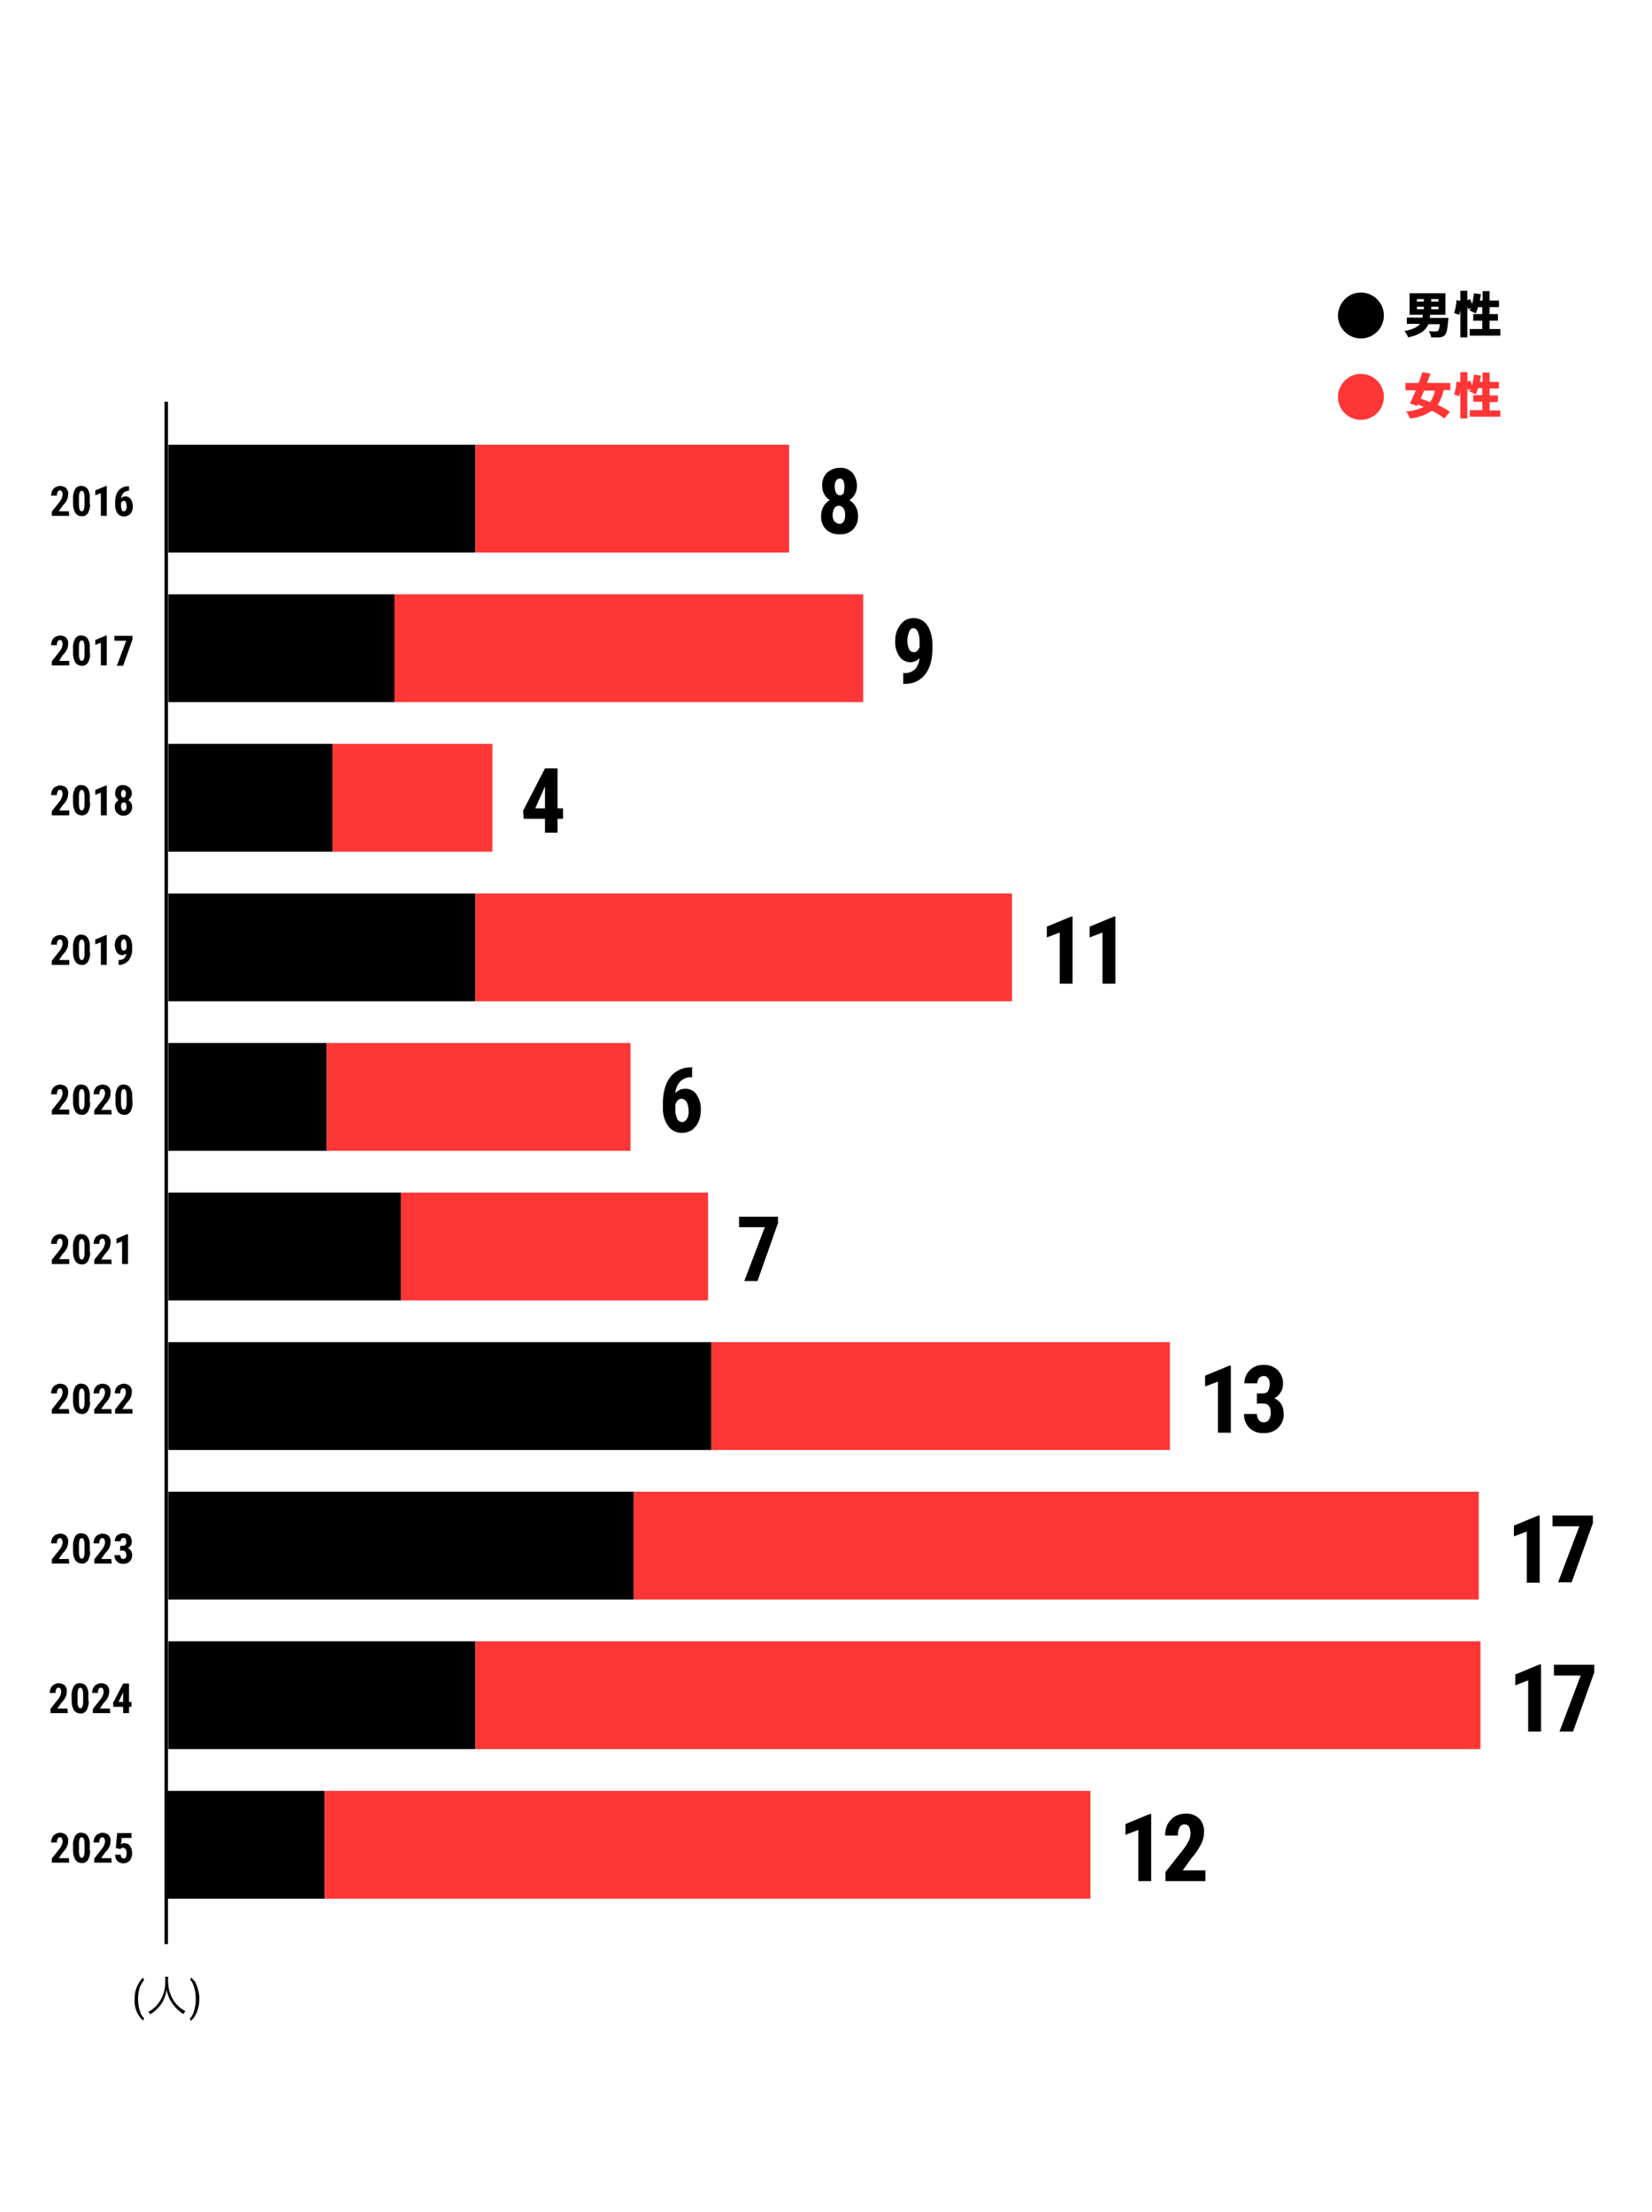 <?xml version="1.0" encoding="utf-8"?>
<!-- Generator: Adobe Illustrator 28.2.0, SVG Export Plug-In . SVG Version: 6.00 Build 0)  -->
<svg version="1.1" id="レイヤー_1" xmlns="http://www.w3.org/2000/svg" xmlns:xlink="http://www.w3.org/1999/xlink" x="0px"
	 y="0px" viewBox="0 0 475 636" style="enable-background:new 0 0 475 636;" xml:space="preserve">
<style type="text/css">
	.st0{fill:#FF3636;}
	.st1{fill:none;stroke:#000000;}
</style>
<g>
	<path id="パス_3716" d="M246.4,139.7c0,0.8-0.2,1.7-0.6,2.4c-0.4,0.7-0.9,1.3-1.6,1.7c0.7,0.4,1.4,1,1.8,1.8
		c0.5,0.8,0.7,1.7,0.7,2.7c0.1,1.4-0.4,2.8-1.4,3.9c-1,1-2.4,1.5-3.9,1.4c-1.4,0.1-2.8-0.4-3.9-1.4c-1-1-1.5-2.5-1.4-3.9
		c0-0.9,0.2-1.9,0.7-2.7c0.4-0.8,1.1-1.4,1.8-1.8c-0.7-0.4-1.2-1-1.6-1.7c-0.4-0.7-0.6-1.6-0.6-2.4c-0.1-1.4,0.4-2.8,1.4-3.8
		c1-0.9,2.3-1.4,3.6-1.4c1.4-0.1,2.7,0.4,3.7,1.4C246,137,246.4,138.4,246.4,139.7z M241.4,150.6c0.5,0,1-0.3,1.2-0.7
		c0.3-0.6,0.5-1.3,0.4-1.9c0-0.7-0.1-1.3-0.5-1.9c-0.3-0.4-0.7-0.7-1.3-0.7c-0.5,0-1,0.3-1.3,0.7c-0.3,0.6-0.5,1.3-0.5,1.9
		c0,0.7,0.1,1.3,0.5,1.9C240.4,150.3,240.9,150.6,241.4,150.6z M242.8,139.9c0-0.6-0.1-1.2-0.3-1.7c-0.2-0.4-0.6-0.7-1.1-0.6
		c-0.4,0-0.8,0.2-1,0.6c-0.3,0.5-0.4,1.1-0.4,1.7c0,0.6,0.1,1.2,0.4,1.8c0.2,0.4,0.6,0.7,1.1,0.7c0.5,0,0.9-0.3,1.1-0.7
		C242.7,141.1,242.8,140.5,242.8,139.9L242.8,139.9z"/>
	<path id="パス_3718" d="M264.4,189.2c-0.6,0.7-1.5,1.1-2.5,1.2c-1.3,0-2.6-0.6-3.3-1.7c-0.9-1.3-1.3-2.9-1.2-4.5
		c0-1.2,0.2-2.3,0.7-3.3c0.4-0.9,1.1-1.8,1.9-2.4c0.8-0.6,1.8-0.8,2.7-0.8c1,0,2,0.3,2.8,0.9c0.9,0.7,1.5,1.6,1.9,2.7
		c0.5,1.3,0.7,2.6,0.7,3.9v1.3c0,3.1-0.7,5.6-2.1,7.4c-1.4,1.8-3.6,2.8-5.9,2.7h-0.4v-3.1h0.2c1.2,0.1,2.3-0.3,3.2-1.1
		C263.9,191.5,264.3,190.4,264.4,189.2z M262.8,187.5c0.7,0,1.2-0.5,1.6-1.4v-1.7c0-1-0.1-1.9-0.5-2.8c-0.3-0.7-0.8-1-1.3-1
		s-0.9,0.3-1.2,1c-0.3,0.8-0.5,1.6-0.5,2.5c0,0.9,0.1,1.7,0.5,2.5C261.6,187.2,262.2,187.5,262.8,187.5z"/>
	<path id="パス_3727" class="st0" d="M412.6,112.2c-0.2,1.2-0.7,2.4-1.4,3.4c-0.9-0.4-1.9-0.7-2.7-1c0.3-0.7,0.6-1.5,1-2.3H412.6z
		 M417,112.2v-2.1h-6.7c0.4-0.9,0.7-1.8,1-2.7L409,107c-0.3,1-0.7,2-1.1,3.1h-3.8v2.1h3c-0.6,1.4-1.2,2.8-1.7,3.8l2.1,0.7l0.2-0.4
		c0.6,0.2,1.1,0.5,1.7,0.7c-1.6,0.7-3.3,1.2-5.1,1.3c0.5,0.6,0.8,1.3,1.1,2c2.3-0.2,4.4-0.9,6.3-2.2c1.3,0.6,2.5,1.4,3.6,2.2
		l1.6-1.9c-1.1-0.8-2.3-1.4-3.5-2c0.8-1.3,1.4-2.8,1.7-4.3L417,112.2z M428.3,118v-2.4h2.4v-1.9h-2.4v-2h2.7v-1.9h-2.7v-2.7h-2v2.7
		h-0.8c0.1-0.6,0.2-1.2,0.3-1.8l-2-0.3c-0.1,1.1-0.3,2.1-0.5,3.1c-0.2-0.5-0.4-1-0.6-1.4l-0.8,0.3V107h-2v2.9l-1.1-0.2
		c-0.1,1.3-0.3,2.5-0.7,3.7l1.5,0.5c0.1-0.4,0.2-0.9,0.3-1.3v7.7h2v-8.9c0.1,0.3,0.2,0.6,0.2,0.8l0.8-0.4c-0.1,0.2-0.2,0.5-0.4,0.7
		c0.6,0.3,1.2,0.6,1.8,0.9c0.3-0.6,0.5-1.2,0.7-1.8h1.2v2h-2.6v1.9h2.6v2.4h-3.6v1.9h8.8V118H428.3z"/>
	<path id="パス_3728" d="M407.4,88.2h2v0.7h-2V88.2z M407.4,86h2v0.7h-2V86z M413.6,86.7h-2.1V86h2.1V86.7z M413.6,88.9h-2.1v-0.7
		h2.1V88.9z M411.1,91.3c0-0.3,0.1-0.5,0.1-0.8h4.4v-6.2h-10.3v6.2h3.8c0,0.3-0.1,0.5-0.1,0.8h-4.5v1.8h3.8c-0.7,0.9-2,1.6-4.5,2.1
		c0.5,0.5,0.8,1.1,1.1,1.8c3.6-0.8,5.1-2.1,5.8-3.8h3.3c-0.1,1.1-0.3,1.7-0.5,1.9c-0.2,0.1-0.4,0.2-0.6,0.2c-0.4,0-1.3,0-2.1-0.1
		c0.4,0.6,0.6,1.2,0.7,1.8c0.9,0,1.7,0,2.3,0c0.6,0,1.1-0.2,1.6-0.6c0.5-0.5,0.8-1.7,1-4.2c0-0.3,0.1-0.8,0.1-0.8H411.1z
		 M428.3,94.6v-2.4h2.4v-1.9h-2.4v-2h2.7v-1.9h-2.7v-2.7h-2v2.7h-0.8c0.1-0.6,0.2-1.2,0.3-1.8l-2-0.3c-0.1,1.1-0.3,2.1-0.5,3.1
		c-0.2-0.5-0.4-1-0.6-1.4l-0.8,0.3v-2.7h-2v2.9l-1.1-0.2c-0.1,1.3-0.3,2.5-0.7,3.7l1.5,0.5c0.1-0.4,0.2-0.9,0.3-1.3V97h2v-8.9
		c0.1,0.3,0.2,0.6,0.2,0.8l0.8-0.4c-0.1,0.2-0.2,0.5-0.4,0.7c0.6,0.3,1.2,0.6,1.8,0.9c0.3-0.6,0.5-1.2,0.7-1.8h1.2v2h-2.6v1.9h2.6
		v2.4h-3.6v1.9h8.8v-1.9H428.3z"/>
	<path id="パス_3706" d="M19.9,148.3h-5v-1.2l2.3-2.9c0.2-0.3,0.5-0.7,0.6-1.1c0.1-0.3,0.2-0.6,0.2-0.9c0-0.3-0.1-0.6-0.2-0.9
		c-0.1-0.2-0.3-0.3-0.6-0.3c-0.3,0-0.5,0.1-0.6,0.4c-0.2,0.3-0.3,0.7-0.2,1.1h-1.7c0-0.5,0.1-1,0.3-1.4c0.2-0.4,0.5-0.8,0.9-1
		c0.4-0.2,0.9-0.4,1.3-0.4c0.7,0,1.3,0.2,1.8,0.6c0.4,0.5,0.7,1.1,0.6,1.8c0,0.5-0.1,1-0.3,1.5c-0.3,0.7-0.8,1.3-1.3,1.8l-1.1,1.6
		h2.9L19.9,148.3z M25.9,144.8c0.1,0.9-0.2,1.9-0.6,2.7c-0.4,0.6-1.1,1-1.8,0.9c-0.7,0-1.4-0.3-1.8-0.9c-0.5-0.8-0.7-1.7-0.7-2.6
		v-1.6c-0.1-0.9,0.2-1.9,0.6-2.7c0.4-0.6,1.1-1,1.8-0.9c0.7,0,1.4,0.3,1.8,0.9c0.5,0.8,0.7,1.7,0.6,2.6V144.8z M24.3,143.1
		c0-0.5,0-1-0.2-1.5c-0.1-0.3-0.3-0.5-0.6-0.5c-0.5,0-0.8,0.6-0.8,1.8v2.1c0,0.5,0,1,0.2,1.5c0.1,0.3,0.3,0.5,0.6,0.5
		c0.3,0,0.5-0.2,0.6-0.5c0.2-0.5,0.2-1,0.2-1.4V143.1z M30.7,148.3H29v-6.5l-1.6,0.6V141l3.1-1.3h0.2L30.7,148.3z M37.1,139.7v1.4
		H37c-0.5,0-1.1,0.2-1.5,0.6c-0.4,0.4-0.6,1-0.7,1.6c0.3-0.4,0.8-0.6,1.3-0.6c0.6,0,1.2,0.3,1.5,0.8c0.4,0.6,0.6,1.4,0.6,2.1
		c0,0.5-0.1,1-0.3,1.5c-0.2,0.4-0.5,0.8-0.9,1c-0.4,0.2-0.8,0.4-1.3,0.4c-0.7,0-1.4-0.3-1.9-0.9c-0.5-0.7-0.7-1.6-0.7-2.5v-0.6
		c0-0.8,0.1-1.7,0.4-2.5c0.3-0.7,0.7-1.2,1.3-1.6c0.6-0.4,1.3-0.6,1.9-0.6H37.1z M35.6,144c-0.2,0-0.4,0.1-0.5,0.2
		c-0.1,0.1-0.3,0.3-0.3,0.5v0.6c0,0.5,0.1,0.9,0.2,1.3c0.1,0.3,0.4,0.4,0.6,0.4c0.3,0,0.5-0.2,0.6-0.4c0.2-0.3,0.3-0.7,0.2-1.1
		c0-0.4-0.1-0.8-0.2-1.1C36.2,144.1,35.9,144,35.6,144z"/>
	<path id="パス_3707" d="M19.9,191.3h-5v-1.2l2.3-2.9c0.2-0.3,0.5-0.7,0.6-1.1c0.1-0.3,0.2-0.6,0.2-0.9c0-0.3-0.1-0.6-0.2-0.9
		c-0.1-0.2-0.3-0.3-0.6-0.3c-0.3,0-0.5,0.1-0.6,0.4c-0.2,0.3-0.3,0.7-0.2,1.1h-1.7c0-0.5,0.1-1,0.3-1.4c0.2-0.4,0.5-0.8,0.9-1
		c0.4-0.2,0.9-0.4,1.3-0.4c0.7,0,1.3,0.2,1.8,0.6c0.4,0.5,0.7,1.1,0.6,1.8c0,0.5-0.1,1-0.3,1.5c-0.3,0.7-0.8,1.3-1.3,1.8L17,190h2.9
		L19.9,191.3z M25.9,187.8c0.1,0.9-0.2,1.9-0.6,2.7c-0.4,0.6-1.1,1-1.8,0.9c-0.7,0-1.4-0.3-1.8-0.9c-0.5-0.8-0.7-1.7-0.7-2.6v-1.6
		c-0.1-0.9,0.2-1.9,0.6-2.7c0.4-0.6,1.1-1,1.8-0.9c0.7,0,1.4,0.3,1.8,0.9c0.5,0.8,0.7,1.7,0.6,2.6V187.8z M24.3,186.1
		c0-0.5,0-1-0.2-1.5c-0.1-0.3-0.3-0.5-0.6-0.5c-0.5,0-0.8,0.6-0.8,1.8v2.1c0,0.5,0,1,0.2,1.5c0.1,0.3,0.3,0.5,0.6,0.5
		c0.3,0,0.5-0.2,0.6-0.5c0.2-0.5,0.2-1,0.2-1.4V186.1z M30.7,191.3H29v-6.5l-1.6,0.6v-1.4l3.1-1.3h0.2L30.7,191.3z M38.1,183.8
		l-2.7,7.6h-1.8l2.7-7.2h-3.4v-1.4h5.2L38.1,183.8z"/>
	<g id="グループ_1364" transform="translate(33.988 44.157)">
		<rect id="長方形_3519" x="14.4" y="83.7" width="88.3" height="31"/>
		<path id="パス_3696" class="st0" d="M102.7,83.7h90.2v31h-90.2V83.7z"/>
	</g>
	<g id="グループ_1365" transform="translate(33.988 87.157)">
		<path id="パス_3697" d="M14.4,83.7h65.1v31H14.4V83.7z"/>
		<rect id="長方形_3520" x="79.4" y="83.7" class="st0" width="134.8" height="31"/>
	</g>
	<path id="パス_3708" class="st1" d="M47.8,115.5v443.4"/>
	<path id="パス_3724" class="st0" d="M391.3,107.5c3.6,0,6.6,2.9,6.6,6.6c0,3.6-2.9,6.6-6.6,6.6c-3.6,0-6.6-2.9-6.6-6.6
		C384.8,110.4,387.7,107.5,391.3,107.5C391.3,107.5,391.3,107.5,391.3,107.5z"/>
	<path id="パス_3725" d="M391.3,84.1c3.6,0,6.6,2.9,6.6,6.6c0,3.6-2.9,6.6-6.6,6.6c-3.6,0-6.6-2.9-6.6-6.6
		C384.8,87,387.7,84.1,391.3,84.1C391.3,84.1,391.3,84.1,391.3,84.1z"/>
	<path id="パス_3709" d="M160.3,232.4h1.6v3h-1.6v4h-3.6v-4h-6.1l-0.2-2.3l6.3-12.2h3.6L160.3,232.4z M153.9,232.4h2.8v-6.2
		l-0.1,0.1L153.9,232.4z"/>
	<path id="パス_3720" d="M308.4,282.8h-3.7v-14.7l-3.7,1.4v-3.1l7-2.9h0.4L308.4,282.8z M320.7,282.8H317v-14.7l-3.7,1.4v-3.1
		l7-2.9h0.4L320.7,282.8z"/>
	<path id="パス_3714" d="M199,306.7v3h-0.2c-1.2-0.1-2.3,0.4-3.2,1.2c-0.8,0.9-1.4,2.1-1.4,3.4c0.7-0.9,1.8-1.3,2.9-1.3
		c1.3,0,2.5,0.6,3.2,1.7c0.9,1.4,1.3,3,1.2,4.6c0,1.1-0.2,2.2-0.7,3.3c-0.4,0.9-1.1,1.7-1.9,2.3c-0.8,0.5-1.8,0.8-2.8,0.8
		c-1.6,0-3.1-0.7-4-2c-1.1-1.6-1.6-3.5-1.5-5.4v-1.3c0-1.8,0.3-3.7,1-5.4c0.6-1.4,1.5-2.7,2.8-3.5c1.2-0.8,2.7-1.3,4.2-1.2
		L199,306.7z M196,315.9c-0.4,0-0.8,0.1-1.1,0.4c-0.3,0.3-0.5,0.7-0.7,1.1v1.3c-0.1,1,0.1,2,0.5,2.9c0.2,0.6,0.8,0.9,1.4,1
		c0.6,0,1.1-0.4,1.4-0.9c0.4-0.7,0.6-1.6,0.5-2.4c0-0.8-0.2-1.7-0.5-2.4C197.1,316.3,196.6,315.9,196,315.9z"/>
	<path id="パス_3715" d="M223.6,351.9l-5.8,16.4H214l5.9-15.5h-7.4v-3h11.2V351.9z"/>
	<path id="パス_3722" d="M353.9,411.9h-3.7v-14.7l-3.7,1.4v-3.1l7-2.9h0.4L353.9,411.9z M361.3,400.6h1.8c0.6,0,1.2-0.2,1.5-0.7
		c0.3-0.6,0.5-1.2,0.5-1.9c0-0.6-0.1-1.3-0.5-1.8c-0.3-0.4-0.8-0.7-1.3-0.6c-0.5,0-1,0.2-1.3,0.6c-0.3,0.4-0.5,1-0.5,1.5h-3.7
		c0-0.9,0.2-1.9,0.7-2.7c0.5-0.8,1.1-1.4,1.9-1.9c0.8-0.5,1.8-0.7,2.8-0.7c1.5-0.1,3,0.4,4.2,1.5c1,1.1,1.6,2.5,1.5,4
		c0,0.9-0.2,1.7-0.7,2.4c-0.4,0.7-1,1.3-1.8,1.7c0.8,0.3,1.6,1,2,1.7c0.5,0.8,0.7,1.8,0.7,2.7c0.1,1.5-0.5,3-1.6,4.1
		c-1.2,1.1-2.7,1.6-4.3,1.5c-1.5,0.1-2.9-0.5-4-1.5c-1-1.1-1.6-2.5-1.5-4h3.7c0,0.6,0.2,1.2,0.5,1.7c0.3,0.4,0.8,0.7,1.4,0.7
		c0.6,0,1.2-0.2,1.5-0.7c0.4-0.6,0.6-1.2,0.6-1.9c0-1.9-0.7-2.8-2.2-2.8h-1.8V400.6z"/>
	<path id="パス_3729" d="M442.7,455h-3.7v-14.7l-3.7,1.4v-3.1l7-2.9h0.4L442.7,455z M458,437.9l-6.1,17H448l6.1-16.1h-7.7v-3.1
		H458V437.9z"/>
	<path id="パス_3730" d="M443.1,497.8h-3.7v-14.7l-3.7,1.4v-3.1l7-2.9h0.4L443.1,497.8z M458.4,480.8l-6.1,17h-3.9l6.1-16.1h-7.7
		v-3.1h11.6V480.8z"/>
	<path id="パス_3723" d="M331,540.8h-3.7v-14.7l-3.7,1.4v-3.1l7-2.9h0.4L331,540.8z M346.4,540.8h-11.3v-2.6l5.2-6.6
		c0.6-0.8,1.1-1.6,1.5-2.4c0.3-0.6,0.5-1.3,0.5-2c0-0.7-0.1-1.4-0.4-2c-0.3-0.5-0.7-0.7-1.3-0.7c-0.6,0-1.2,0.3-1.4,0.8
		c-0.4,0.7-0.6,1.5-0.5,2.4h-3.7c0-1.1,0.2-2.2,0.7-3.2c0.5-0.9,1.2-1.7,2.1-2.3c0.9-0.5,1.9-0.8,3-0.8c1.5-0.1,2.9,0.4,4,1.4
		c1,1.1,1.5,2.5,1.4,4c0,1.1-0.3,2.3-0.8,3.3c-0.8,1.5-1.7,2.9-2.8,4.1l-2.5,3.5h6.5V540.8z"/>
	<path id="パス_3731" d="M38.7,574.8c0-1,0.1-2,0.4-2.9c0.3-0.9,0.7-1.7,1.2-2.4c0.2-0.3,0.5-0.7,0.9-0.9l0.2,0.7
		c-0.5,0.6-0.9,1.3-1.2,2c-0.3,1-0.5,2-0.5,3l0,0.5c0,1.2,0.2,2.5,0.6,3.6c0.2,0.7,0.6,1.3,1.1,1.8l-0.2,0.7
		c-0.4-0.3-0.8-0.7-1.1-1.2C39.1,578.4,38.6,576.6,38.7,574.8z M47.5,568.5c0,0.4,0.1,0.7,0,1.1c0.1,2.6-0.8,5.1-2.5,7
		c-0.7,0.7-1.5,1.4-2.4,1.8c0.3,0.2,0.5,0.4,0.6,0.7c0.8-0.5,1.6-1.1,2.2-1.8c0.7-0.7,1.3-1.5,1.7-2.5c0.4-0.9,0.7-1.8,0.8-2.7
		c0.3,1.4,0.8,2.7,1.6,3.8c0.8,1.2,1.9,2.3,3.2,3.1c0.2-0.3,0.4-0.5,0.6-0.8c-0.5-0.3-1-0.6-1.4-0.9c-0.7-0.6-1.3-1.2-1.8-1.9
		c-0.7-1-1.2-2.2-1.5-3.4c-0.2-0.9-0.2-1.7-0.3-2.6c0-0.4,0-0.7,0.1-1.1H47.5z M57.3,574.9c0,1.6-0.4,3.2-1.2,4.6
		c-0.3,0.6-0.8,1.1-1.3,1.5l-0.2-0.7c0.6-0.6,1-1.4,1.2-2.2c0.3-1,0.5-2.1,0.5-3.2v-0.2c0-1.4-0.2-2.7-0.7-4
		c-0.2-0.6-0.5-1.1-0.9-1.5l0.2-0.7c0.5,0.4,0.9,0.9,1.3,1.4C56.9,571.5,57.4,573.2,57.3,574.9L57.3,574.9z"/>
	<path id="パス_3710" d="M19.9,234.4h-5v-1.2l2.3-2.9c0.2-0.3,0.5-0.7,0.6-1.1c0.1-0.3,0.2-0.6,0.2-0.9c0-0.3-0.1-0.6-0.2-0.9
		c-0.1-0.2-0.3-0.3-0.6-0.3c-0.3,0-0.5,0.1-0.6,0.4c-0.2,0.3-0.3,0.7-0.2,1.1h-1.7c0-0.5,0.1-1,0.3-1.4c0.2-0.4,0.5-0.8,0.9-1
		c0.4-0.2,0.9-0.4,1.3-0.4c0.7,0,1.3,0.2,1.8,0.6c0.4,0.5,0.7,1.1,0.6,1.8c0,0.5-0.1,1-0.3,1.5c-0.3,0.7-0.8,1.3-1.3,1.8L17,233h2.9
		L19.9,234.4z M25.9,230.8c0.1,0.9-0.2,1.9-0.6,2.7c-0.4,0.6-1.1,1-1.8,0.9c-0.7,0-1.4-0.3-1.8-0.9c-0.5-0.8-0.7-1.7-0.7-2.6v-1.6
		c-0.1-0.9,0.2-1.9,0.6-2.7c0.4-0.6,1.1-1,1.8-0.9c0.7,0,1.4,0.3,1.8,0.9c0.5,0.8,0.7,1.7,0.6,2.6V230.8z M24.3,229.1
		c0-0.5,0-1-0.2-1.5c-0.1-0.3-0.3-0.5-0.6-0.5c-0.5,0-0.8,0.6-0.8,1.8v2.1c0,0.5,0,1,0.2,1.5c0.1,0.3,0.3,0.5,0.6,0.5
		c0.3,0,0.5-0.2,0.6-0.5c0.2-0.5,0.2-1,0.2-1.4V229.1z M30.7,234.4H29v-6.5l-1.6,0.6v-1.4l3.1-1.3h0.2L30.7,234.4z M37.9,228.1
		c0,0.4-0.1,0.8-0.3,1.1c-0.2,0.3-0.4,0.6-0.7,0.8c0.3,0.2,0.6,0.5,0.8,0.8c0.2,0.4,0.3,0.8,0.3,1.2c0,0.7-0.2,1.3-0.7,1.8
		c-0.5,0.5-1.1,0.7-1.8,0.7c-0.7,0-1.3-0.2-1.8-0.7c-0.5-0.5-0.7-1.1-0.7-1.8c0-0.4,0.1-0.9,0.3-1.2c0.2-0.3,0.5-0.6,0.8-0.8
		c-0.3-0.2-0.6-0.5-0.7-0.8c-0.2-0.3-0.3-0.7-0.3-1.1c0-0.6,0.2-1.3,0.6-1.8c0.4-0.4,1.1-0.7,1.7-0.6c0.6,0,1.2,0.2,1.7,0.6
		C37.7,226.8,37.9,227.4,37.9,228.1L37.9,228.1z M35.6,233.1c0.2,0,0.5-0.1,0.6-0.3c0.1-0.3,0.2-0.6,0.2-0.9c0-0.3-0.1-0.6-0.2-0.9
		c-0.1-0.2-0.3-0.3-0.6-0.3c-0.2,0-0.5,0.1-0.6,0.3c-0.2,0.3-0.2,0.6-0.2,0.9c0,0.3,0.1,0.6,0.2,0.9C35.1,233,35.3,233.1,35.6,233.1
		L35.6,233.1z M36.2,228.2c0-0.3,0-0.6-0.2-0.8c-0.1-0.2-0.3-0.3-0.5-0.3c-0.2,0-0.4,0.1-0.5,0.3c-0.1,0.3-0.2,0.5-0.2,0.8
		c0,0.3,0,0.6,0.2,0.8c0.1,0.2,0.3,0.3,0.5,0.3c0.2,0,0.4-0.1,0.5-0.3C36.2,228.7,36.2,228.5,36.2,228.2z"/>
	<path id="パス_3711" d="M19.9,277.4h-5v-1.2l2.3-2.9c0.2-0.3,0.5-0.7,0.6-1.1c0.1-0.3,0.2-0.6,0.2-0.9c0-0.3-0.1-0.6-0.2-0.9
		c-0.1-0.2-0.3-0.3-0.6-0.3c-0.3,0-0.5,0.1-0.6,0.4c-0.2,0.3-0.3,0.7-0.2,1.1h-1.7c0-0.5,0.1-1,0.3-1.4c0.2-0.4,0.5-0.8,0.9-1
		c0.4-0.2,0.9-0.4,1.3-0.4c0.7,0,1.3,0.2,1.8,0.6c0.4,0.5,0.7,1.1,0.6,1.8c0,0.5-0.1,1-0.3,1.5c-0.3,0.7-0.8,1.3-1.3,1.8L17,276h2.9
		L19.9,277.4z M25.9,273.8c0.1,0.9-0.2,1.9-0.6,2.7c-0.4,0.6-1.1,1-1.8,0.9c-0.7,0-1.4-0.3-1.8-0.9c-0.5-0.8-0.7-1.7-0.7-2.6v-1.6
		c-0.1-0.9,0.2-1.9,0.6-2.7c0.4-0.6,1.1-1,1.8-0.9c0.7,0,1.4,0.3,1.8,0.9c0.5,0.8,0.7,1.7,0.6,2.6V273.8z M24.3,272.1
		c0-0.5,0-1-0.2-1.5c-0.1-0.3-0.3-0.5-0.6-0.5c-0.5,0-0.8,0.6-0.8,1.8v2.1c0,0.5,0,1,0.2,1.5c0.1,0.3,0.3,0.5,0.6,0.5
		c0.3,0,0.5-0.2,0.6-0.5c0.2-0.5,0.2-1,0.2-1.4V272.1z M30.7,277.4H29v-6.5l-1.6,0.6v-1.4l3.1-1.3h0.2L30.7,277.4z M36.3,274.1
		c-0.3,0.3-0.7,0.5-1.2,0.5c-0.6,0-1.2-0.3-1.5-0.8c-0.4-0.6-0.6-1.4-0.6-2.1c0-0.5,0.1-1.1,0.3-1.5c0.2-0.4,0.5-0.8,0.9-1.1
		c0.4-0.3,0.8-0.4,1.3-0.4c0.5,0,0.9,0.1,1.3,0.4c0.4,0.3,0.7,0.7,0.9,1.2c0.2,0.6,0.3,1.2,0.3,1.8v0.6c0.1,1.2-0.3,2.4-1,3.4
		c-0.7,0.8-1.7,1.3-2.7,1.3h-0.2V276h0.1c0.5,0,1.1-0.1,1.5-0.5C36.1,275.1,36.3,274.6,36.3,274.1L36.3,274.1z M35.6,273.3
		c0.3,0,0.6-0.2,0.8-0.7v-0.8c0-0.4-0.1-0.9-0.2-1.3c-0.2-0.3-0.4-0.5-0.6-0.5s-0.4,0.2-0.6,0.5c-0.2,0.4-0.2,0.8-0.2,1.2
		c0,0.4,0.1,0.8,0.2,1.2C35.1,273.1,35.3,273.3,35.6,273.3L35.6,273.3z"/>
	<path id="パス_3712" d="M19.9,320.4h-5v-1.2l2.3-2.9c0.2-0.3,0.5-0.7,0.6-1.1c0.1-0.3,0.2-0.6,0.2-0.9c0-0.3-0.1-0.6-0.2-0.9
		c-0.1-0.2-0.3-0.3-0.6-0.3c-0.3,0-0.5,0.1-0.6,0.4c-0.2,0.3-0.3,0.7-0.2,1.1h-1.7c0-0.5,0.1-1,0.3-1.4c0.2-0.4,0.5-0.8,0.9-1
		c0.4-0.2,0.9-0.4,1.3-0.4c0.7,0,1.3,0.2,1.8,0.6c0.4,0.5,0.7,1.1,0.6,1.8c0,0.5-0.1,1-0.3,1.5c-0.3,0.7-0.8,1.3-1.3,1.8L17,319h2.9
		L19.9,320.4z M25.9,316.9c0.1,0.9-0.2,1.9-0.6,2.7c-0.4,0.6-1.1,1-1.8,0.9c-0.7,0-1.4-0.3-1.8-0.9c-0.5-0.8-0.7-1.7-0.7-2.6v-1.6
		c-0.1-0.9,0.2-1.9,0.6-2.7c0.4-0.6,1.1-1,1.8-0.9c0.7,0,1.4,0.3,1.8,0.9c0.5,0.8,0.7,1.7,0.6,2.6V316.9z M24.3,315.1
		c0-0.5,0-1-0.2-1.5c-0.1-0.3-0.3-0.5-0.6-0.5c-0.5,0-0.8,0.6-0.8,1.8v2.1c0,0.5,0,1,0.2,1.5c0.1,0.3,0.3,0.5,0.6,0.5
		c0.3,0,0.5-0.2,0.6-0.5c0.2-0.5,0.2-1,0.2-1.4V315.1z M32.1,320.4h-5v-1.2l2.3-2.9c0.2-0.3,0.5-0.7,0.6-1.1
		c0.1-0.3,0.2-0.6,0.2-0.9c0-0.3-0.1-0.6-0.2-0.9c-0.1-0.2-0.3-0.3-0.6-0.3c-0.3,0-0.5,0.1-0.6,0.4c-0.2,0.3-0.3,0.7-0.2,1.1h-1.7
		c0-0.5,0.1-1,0.3-1.4c0.2-0.4,0.5-0.8,0.9-1c0.4-0.2,0.9-0.4,1.3-0.4c0.7,0,1.3,0.2,1.8,0.6c0.4,0.5,0.7,1.1,0.6,1.8
		c0,0.5-0.1,1-0.3,1.5c-0.3,0.7-0.8,1.3-1.3,1.8l-1.1,1.6h2.9L32.1,320.4z M38.1,316.9c0.1,0.9-0.2,1.9-0.6,2.7
		c-0.4,0.6-1.1,1-1.8,0.9c-0.7,0-1.4-0.3-1.8-0.9c-0.5-0.8-0.7-1.7-0.7-2.6v-1.6c-0.1-0.9,0.2-1.9,0.6-2.7c0.4-0.6,1.1-1,1.8-0.9
		c0.7,0,1.4,0.3,1.8,0.9c0.5,0.8,0.7,1.7,0.6,2.6L38.1,316.9z M36.4,315.1c0-0.5,0-1-0.2-1.5c-0.1-0.3-0.3-0.5-0.6-0.5
		c-0.5,0-0.8,0.6-0.8,1.8v2.1c0,0.5,0,1,0.2,1.5c0.1,0.3,0.3,0.5,0.6,0.5c0.3,0,0.5-0.2,0.6-0.5c0.2-0.5,0.2-1,0.2-1.4L36.4,315.1z"
		/>
	<path id="パス_3713" d="M19.9,363.4h-5v-1.2l2.3-2.9c0.2-0.3,0.5-0.7,0.6-1.1c0.1-0.3,0.2-0.6,0.2-0.9c0-0.3-0.1-0.6-0.2-0.9
		c-0.1-0.2-0.3-0.3-0.6-0.3c-0.3,0-0.5,0.1-0.6,0.4c-0.2,0.3-0.3,0.7-0.2,1.1h-1.7c0-0.5,0.1-1,0.3-1.4c0.2-0.4,0.5-0.8,0.9-1
		c0.4-0.2,0.9-0.4,1.3-0.4c0.7,0,1.3,0.2,1.8,0.6c0.4,0.5,0.7,1.1,0.6,1.8c0,0.5-0.1,1-0.3,1.5c-0.3,0.7-0.8,1.3-1.3,1.8L17,362h2.9
		L19.9,363.4z M25.9,359.9c0.1,0.9-0.2,1.9-0.6,2.7c-0.4,0.6-1.1,1-1.8,0.9c-0.7,0-1.4-0.3-1.8-0.9c-0.5-0.8-0.7-1.7-0.7-2.6v-1.6
		c-0.1-0.9,0.2-1.9,0.6-2.7c0.4-0.6,1.1-1,1.8-0.9c0.7,0,1.4,0.3,1.8,0.9c0.5,0.8,0.7,1.7,0.6,2.6V359.9z M24.3,358.2
		c0-0.5,0-1-0.2-1.5c-0.1-0.3-0.3-0.5-0.6-0.5c-0.5,0-0.8,0.6-0.8,1.8v2.1c0,0.5,0,1,0.2,1.5c0.1,0.3,0.3,0.5,0.6,0.5
		c0.3,0,0.5-0.2,0.6-0.5c0.2-0.5,0.2-1,0.2-1.4V358.2z M32.1,363.4h-5v-1.2l2.3-2.9c0.2-0.3,0.5-0.7,0.6-1.1
		c0.1-0.3,0.2-0.6,0.2-0.9c0-0.3-0.1-0.6-0.2-0.9c-0.1-0.2-0.3-0.3-0.6-0.3c-0.3,0-0.5,0.1-0.6,0.4c-0.2,0.3-0.3,0.7-0.2,1.1h-1.7
		c0-0.5,0.1-1,0.3-1.4c0.2-0.4,0.5-0.8,0.9-1c0.4-0.2,0.9-0.4,1.3-0.4c0.7,0,1.3,0.2,1.8,0.6c0.4,0.5,0.7,1.1,0.6,1.8
		c0,0.5-0.1,1-0.3,1.5c-0.3,0.7-0.8,1.3-1.3,1.8l-1.1,1.6h2.9L32.1,363.4z M36.8,363.4h-1.7v-6.5l-1.6,0.6v-1.4l3.1-1.3h0.2
		L36.8,363.4z"/>
	<path id="パス_3717" d="M19.9,406.4h-5v-1.2l2.3-2.9c0.2-0.3,0.5-0.7,0.6-1.1c0.1-0.3,0.2-0.6,0.2-0.9c0-0.3-0.1-0.6-0.2-0.9
		c-0.1-0.2-0.3-0.3-0.6-0.3c-0.3,0-0.5,0.1-0.6,0.4c-0.2,0.3-0.3,0.7-0.2,1.1h-1.7c0-0.5,0.1-1,0.3-1.4c0.2-0.4,0.5-0.8,0.9-1
		c0.4-0.2,0.9-0.4,1.3-0.4c0.7,0,1.3,0.2,1.8,0.6c0.4,0.5,0.7,1.1,0.6,1.8c0,0.5-0.1,1-0.3,1.5c-0.3,0.7-0.8,1.3-1.3,1.8l-1.1,1.6
		h2.9L19.9,406.4z M25.9,402.9c0.1,0.9-0.2,1.9-0.6,2.7c-0.4,0.6-1.1,1-1.8,0.9c-0.7,0-1.4-0.3-1.8-0.9c-0.5-0.8-0.7-1.7-0.7-2.6
		v-1.6c-0.1-0.9,0.2-1.9,0.6-2.7c0.4-0.6,1.1-1,1.8-0.9c0.7,0,1.4,0.3,1.8,0.9c0.5,0.8,0.7,1.7,0.6,2.6V402.9z M24.3,401.2
		c0-0.5,0-1-0.2-1.5c-0.1-0.3-0.3-0.5-0.6-0.5c-0.5,0-0.8,0.6-0.8,1.8v2.1c0,0.5,0,1,0.2,1.5c0.1,0.3,0.3,0.5,0.6,0.5
		c0.3,0,0.5-0.2,0.6-0.5c0.2-0.5,0.2-1,0.2-1.4V401.2z M32.1,406.4h-5v-1.2l2.3-2.9c0.2-0.3,0.5-0.7,0.6-1.1
		c0.1-0.3,0.2-0.6,0.2-0.9c0-0.3-0.1-0.6-0.2-0.9c-0.1-0.2-0.3-0.3-0.6-0.3c-0.3,0-0.5,0.1-0.6,0.4c-0.2,0.3-0.3,0.7-0.2,1.1h-1.7
		c0-0.5,0.1-1,0.3-1.4c0.2-0.4,0.5-0.8,0.9-1c0.4-0.2,0.9-0.4,1.3-0.4c0.7,0,1.3,0.2,1.8,0.6c0.4,0.5,0.7,1.1,0.6,1.8
		c0,0.5-0.1,1-0.3,1.5c-0.3,0.7-0.8,1.3-1.3,1.8l-1.1,1.6h2.9L32.1,406.4z M38.1,406.4h-5v-1.2l2.3-2.9c0.2-0.3,0.5-0.7,0.6-1.1
		c0.1-0.3,0.2-0.6,0.2-0.9c0-0.3-0.1-0.6-0.2-0.9c-0.1-0.2-0.3-0.3-0.6-0.3c-0.3,0-0.5,0.1-0.6,0.4c-0.2,0.3-0.3,0.7-0.2,1.1H33
		c0-0.5,0.1-1,0.3-1.4c0.2-0.4,0.5-0.8,0.9-1c0.4-0.2,0.9-0.4,1.3-0.4c0.7,0,1.3,0.2,1.8,0.6c0.4,0.5,0.7,1.1,0.6,1.8
		c0,0.5-0.1,1-0.3,1.5c-0.3,0.7-0.8,1.3-1.3,1.8l-1.1,1.6h2.9L38.1,406.4z"/>
	<path id="パス_3719" d="M19.9,449.5h-5v-1.2l2.3-2.9c0.2-0.3,0.5-0.7,0.6-1.1c0.1-0.3,0.2-0.6,0.2-0.9c0-0.3-0.1-0.6-0.2-0.9
		c-0.1-0.2-0.3-0.3-0.6-0.3c-0.3,0-0.5,0.1-0.6,0.4c-0.2,0.3-0.3,0.7-0.2,1.1h-1.7c0-0.5,0.1-1,0.3-1.4c0.2-0.4,0.5-0.8,0.9-1
		c0.4-0.2,0.9-0.4,1.3-0.4c0.7,0,1.3,0.2,1.8,0.6c0.4,0.5,0.7,1.1,0.6,1.8c0,0.5-0.1,1-0.3,1.5c-0.3,0.7-0.8,1.3-1.3,1.8l-1.1,1.6
		h2.9L19.9,449.5z M25.9,445.9c0.1,0.9-0.2,1.9-0.6,2.7c-0.4,0.6-1.1,1-1.8,0.9c-0.7,0-1.4-0.3-1.8-0.9c-0.5-0.8-0.7-1.7-0.7-2.6
		v-1.6c-0.1-0.9,0.2-1.9,0.6-2.7c0.4-0.6,1.1-1,1.8-0.9c0.7,0,1.4,0.3,1.8,0.9c0.5,0.8,0.7,1.7,0.6,2.6V445.9z M24.3,444.2
		c0-0.5,0-1-0.2-1.5c-0.1-0.3-0.3-0.5-0.6-0.5c-0.5,0-0.8,0.6-0.8,1.8v2.1c0,0.5,0,1,0.2,1.5c0.1,0.3,0.3,0.5,0.6,0.5
		c0.3,0,0.5-0.2,0.6-0.5c0.2-0.5,0.2-1,0.2-1.4V444.2z M32.1,449.5h-5v-1.2l2.3-2.9c0.2-0.3,0.5-0.7,0.6-1.1
		c0.1-0.3,0.2-0.6,0.2-0.9c0-0.3-0.1-0.6-0.2-0.9c-0.1-0.2-0.3-0.3-0.6-0.3c-0.3,0-0.5,0.1-0.6,0.4c-0.2,0.3-0.3,0.7-0.2,1.1h-1.7
		c0-0.5,0.1-1,0.3-1.4c0.2-0.4,0.5-0.8,0.9-1c0.4-0.2,0.9-0.4,1.3-0.4c0.7,0,1.3,0.2,1.8,0.6c0.4,0.5,0.7,1.1,0.6,1.8
		c0,0.5-0.1,1-0.3,1.5c-0.3,0.7-0.8,1.3-1.3,1.8l-1.1,1.6h2.9L32.1,449.5z M34.6,444.4h0.8c0.3,0,0.5-0.1,0.7-0.3
		c0.2-0.3,0.2-0.6,0.2-0.9c0-0.3-0.1-0.6-0.2-0.8c-0.1-0.2-0.4-0.3-0.6-0.3c-0.2,0-0.4,0.1-0.6,0.3c-0.2,0.2-0.2,0.4-0.2,0.7H33
		c0-0.4,0.1-0.8,0.3-1.2c0.2-0.4,0.5-0.6,0.9-0.8c0.4-0.2,0.8-0.3,1.2-0.3c0.7,0,1.3,0.2,1.8,0.6c0.5,0.5,0.7,1.1,0.7,1.8
		c0,0.4-0.1,0.8-0.3,1.1c-0.2,0.3-0.5,0.6-0.8,0.8c0.4,0.2,0.7,0.4,0.9,0.8c0.2,0.4,0.3,0.8,0.3,1.2c0,0.7-0.2,1.3-0.7,1.8
		c-0.5,0.5-1.2,0.7-1.9,0.7c-0.7,0-1.3-0.2-1.8-0.7c-0.5-0.5-0.7-1.1-0.7-1.8h1.7c0,0.3,0.1,0.5,0.2,0.8c0.1,0.2,0.4,0.3,0.6,0.3
		c0.3,0,0.5-0.1,0.7-0.3c0.2-0.2,0.3-0.5,0.2-0.8c0-0.8-0.3-1.3-1-1.3h-0.8L34.6,444.4z"/>
	<path id="パス_3721" d="M19.5,492.5h-5v-1.2l2.3-2.9c0.2-0.3,0.5-0.7,0.6-1.1c0.1-0.3,0.2-0.6,0.2-0.9c0-0.3-0.1-0.6-0.2-0.9
		c-0.1-0.2-0.3-0.3-0.6-0.3c-0.3,0-0.5,0.1-0.6,0.4c-0.2,0.3-0.3,0.7-0.2,1.1h-1.7c0-0.5,0.1-1,0.3-1.4c0.2-0.4,0.5-0.8,0.9-1
		c0.4-0.2,0.9-0.4,1.3-0.4c0.7,0,1.3,0.2,1.8,0.6c0.4,0.5,0.7,1.1,0.6,1.8c0,0.5-0.1,1-0.3,1.5c-0.3,0.7-0.8,1.3-1.3,1.8l-1.1,1.6
		h2.9L19.5,492.5z M25.5,489c0.1,0.9-0.2,1.9-0.6,2.7c-0.4,0.6-1.1,1-1.8,0.9c-0.7,0-1.4-0.3-1.8-0.9c-0.5-0.8-0.7-1.7-0.7-2.6v-1.6
		c-0.1-0.9,0.2-1.9,0.6-2.7c0.4-0.6,1.1-1,1.8-0.9c0.7,0,1.4,0.3,1.8,0.9c0.5,0.8,0.7,1.7,0.6,2.6V489z M23.9,487.2
		c0-0.5,0-1-0.2-1.5c-0.1-0.3-0.3-0.5-0.6-0.5c-0.5,0-0.8,0.6-0.8,1.8v2.1c0,0.5,0,1,0.2,1.5c0.1,0.3,0.3,0.5,0.6,0.5
		c0.3,0,0.5-0.2,0.6-0.5c0.2-0.5,0.2-1,0.2-1.4V487.2z M31.7,492.5h-5v-1.2l2.3-2.9c0.2-0.3,0.5-0.7,0.6-1.1
		c0.1-0.3,0.2-0.6,0.2-0.9c0-0.3-0.1-0.6-0.2-0.9c-0.1-0.2-0.3-0.3-0.6-0.3c-0.3,0-0.5,0.1-0.6,0.4c-0.2,0.3-0.3,0.7-0.2,1.1h-1.7
		c0-0.5,0.1-1,0.3-1.4c0.2-0.4,0.5-0.8,0.9-1c0.4-0.2,0.9-0.4,1.3-0.4c0.7,0,1.3,0.2,1.8,0.6c0.4,0.5,0.7,1.1,0.6,1.8
		c0,0.5-0.1,1-0.3,1.5c-0.3,0.7-0.8,1.3-1.3,1.8l-1.1,1.6h2.9L31.7,492.5z M37.1,489.3h0.7v1.4h-0.7v1.8h-1.7v-1.8h-2.8l-0.1-1.1
		l2.9-5.6h1.7V489.3z M34.1,489.3h1.3v-2.9l0,0.1L34.1,489.3z"/>
	<path id="パス_3726" d="M19.9,535.5h-5v-1.2l2.3-2.9c0.2-0.3,0.5-0.7,0.6-1.1c0.1-0.3,0.2-0.6,0.2-0.9c0-0.3-0.1-0.6-0.2-0.9
		c-0.1-0.2-0.3-0.3-0.6-0.3c-0.3,0-0.5,0.1-0.6,0.4c-0.2,0.3-0.3,0.7-0.2,1.1h-1.7c0-0.5,0.1-1,0.3-1.4c0.2-0.4,0.5-0.8,0.9-1
		c0.4-0.2,0.9-0.4,1.3-0.4c0.7,0,1.3,0.2,1.8,0.6c0.4,0.5,0.7,1.1,0.6,1.8c0,0.5-0.1,1-0.3,1.5c-0.3,0.7-0.8,1.3-1.3,1.8l-1.1,1.6
		h2.9L19.9,535.5z M25.9,532c0.1,0.9-0.2,1.9-0.6,2.7c-0.4,0.6-1.1,1-1.8,0.9c-0.7,0-1.4-0.3-1.8-0.9c-0.5-0.8-0.7-1.7-0.7-2.6v-1.6
		c-0.1-0.9,0.2-1.9,0.6-2.7c0.4-0.6,1.1-1,1.8-0.9c0.7,0,1.4,0.3,1.8,0.9c0.5,0.8,0.7,1.7,0.6,2.6V532z M24.3,530.2
		c0-0.5,0-1-0.2-1.5c-0.1-0.3-0.3-0.5-0.6-0.5c-0.5,0-0.8,0.6-0.8,1.8v2.1c0,0.5,0,1,0.2,1.5c0.1,0.3,0.3,0.5,0.6,0.5
		c0.3,0,0.5-0.2,0.6-0.5c0.2-0.5,0.2-1,0.2-1.4V530.2z M32.1,535.5h-5v-1.2l2.3-2.9c0.2-0.3,0.5-0.7,0.6-1.1
		c0.1-0.3,0.2-0.6,0.2-0.9c0-0.3-0.1-0.6-0.2-0.9c-0.1-0.2-0.3-0.3-0.6-0.3c-0.3,0-0.5,0.1-0.6,0.4c-0.2,0.3-0.3,0.7-0.2,1.1h-1.7
		c0-0.5,0.1-1,0.3-1.4c0.2-0.4,0.5-0.8,0.9-1c0.4-0.2,0.9-0.4,1.3-0.4c0.7,0,1.3,0.2,1.8,0.6c0.4,0.5,0.7,1.1,0.6,1.8
		c0,0.5-0.1,1-0.3,1.5c-0.3,0.7-0.8,1.3-1.3,1.8l-1.1,1.6h2.9L32.1,535.5z M33.3,531.3l0.4-4.3h4.1v1.4h-2.8l-0.2,1.8
		c0.3-0.2,0.6-0.3,1-0.3c0.6,0,1.2,0.2,1.6,0.8c0.4,0.6,0.6,1.4,0.6,2.1c0,0.7-0.2,1.5-0.7,2.1c-0.5,0.5-1.1,0.8-1.8,0.8
		c-0.4,0-0.9-0.1-1.2-0.3c-0.4-0.2-0.7-0.5-0.9-0.9c-0.2-0.4-0.3-0.8-0.3-1.3h1.6c0,0.3,0.1,0.6,0.3,0.8c0.1,0.2,0.3,0.3,0.6,0.3
		c0.3,0,0.5-0.2,0.6-0.4c0.2-0.4,0.2-0.8,0.2-1.2c0-0.4-0.1-0.8-0.3-1.1c-0.2-0.2-0.5-0.4-0.7-0.4c-0.3,0-0.5,0.1-0.7,0.3l-0.1,0.1
		L33.3,531.3z"/>
	<g id="グループ_1366" transform="translate(33.991 173.157)">
		<rect id="長方形_3521" x="14.4" y="83.7" width="88.3" height="31"/>
		<path id="パス_3698" class="st0" d="M102.7,83.7H257v31H102.7V83.7z"/>
	</g>
	<g id="グループ_1367" transform="translate(33.991 216.157)">
		<rect id="長方形_3522" x="14.4" y="83.7" width="45.5" height="31"/>
		<path id="パス_3699" class="st0" d="M59.9,83.7h87.4v31H59.9V83.7z"/>
	</g>
	<g id="グループ_1368" transform="translate(33.988 259.157)">
		<rect id="長方形_3523" x="14.4" y="83.7" width="66.9" height="31"/>
		<path id="パス_3700" class="st0" d="M81.3,83.7h88.3v31H81.3V83.7z"/>
	</g>
	<g id="グループ_1369" transform="translate(33.988 302.157)">
		<rect id="長方形_3524" x="14.4" y="83.7" width="156.2" height="31"/>
		<path id="パス_3701" class="st0" d="M170.5,83.7h131.9v31H170.5V83.7z"/>
	</g>
	<g id="グループ_1370" transform="translate(33.988 345.157)">
		<rect id="長方形_3525" x="14.4" y="83.7" width="133.8" height="31"/>
		<path id="パス_3702" class="st0" d="M148.2,83.7h243v31h-243V83.7z"/>
	</g>
	<g id="グループ_1371" transform="translate(33.988 388.157)">
		<rect id="長方形_3526" x="14.4" y="83.7" width="88.3" height="31"/>
		<path id="パス_3703" class="st0" d="M102.7,83.7h289v31h-289V83.7z"/>
	</g>
	<g id="グループ_1372" transform="translate(33.441 431.157)">
		<rect id="長方形_3527" x="14.4" y="83.7" width="45.5" height="31"/>
		<path id="パス_3704" class="st0" d="M59.9,83.7h220.2v31H59.9V83.7z"/>
	</g>
	<g id="グループ_1373" transform="translate(33.991 130.157)">
		<rect id="長方形_3528" x="14.4" y="83.7" width="47.2" height="31"/>
		<path id="パス_3705" class="st0" d="M61.6,83.7h46v31h-46V83.7z"/>
	</g>
</g>
</svg>
